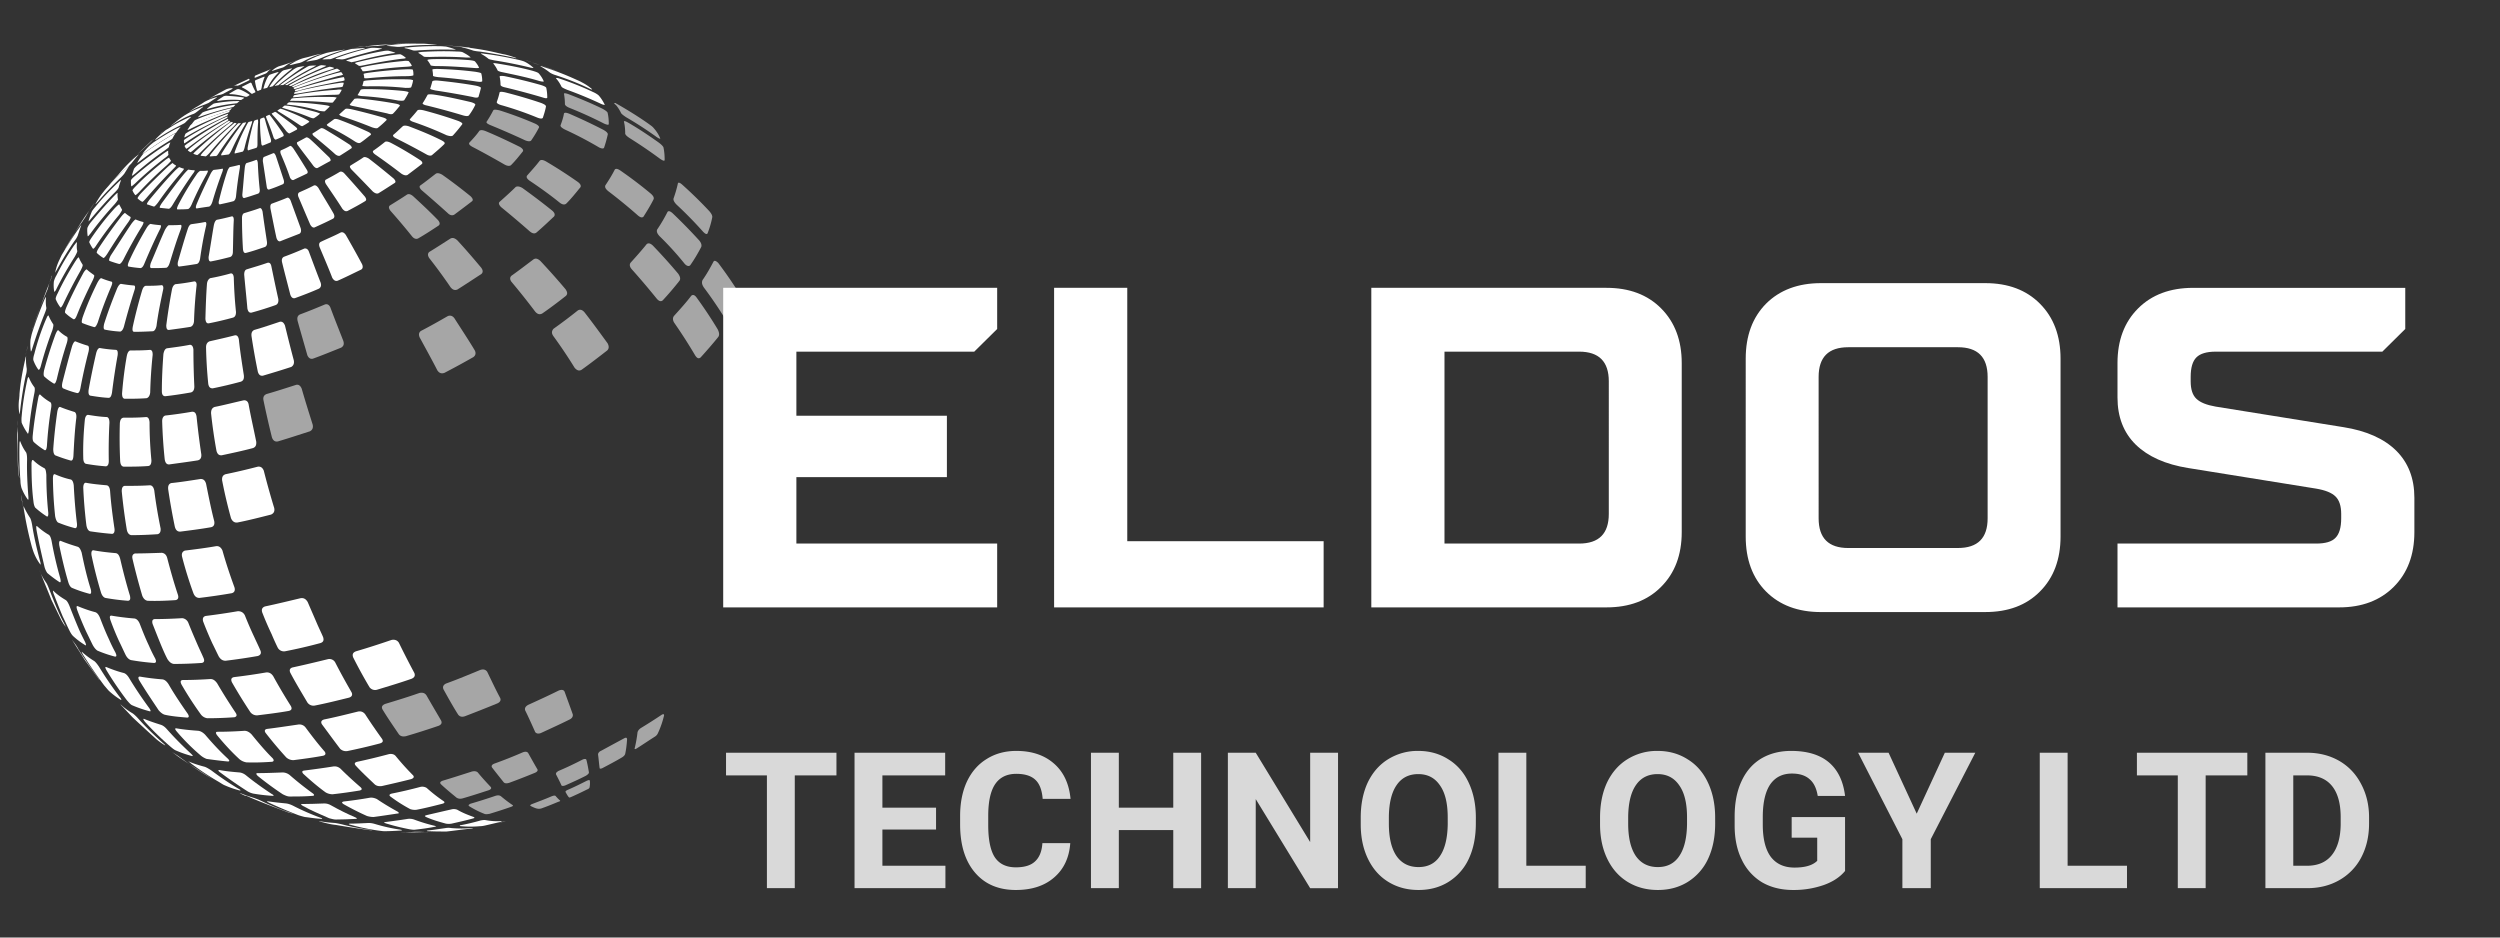 <svg xmlns="http://www.w3.org/2000/svg" width="200" viewBox="0 0 150 56.25" height="75" version="1.0"><rect x="0" y="0" width="150" height="56.25" fill="#333333" stroke="none"/><defs><clipPath id="a"><path d="M26 2.602h3V3h-3Zm0 0"/></clipPath><clipPath id="b"><path d="M27 2.602h4V4h-4Zm0 0"/></clipPath><clipPath id="c"><path d="M25 48h4v1.969h-4Zm0 0"/></clipPath><clipPath id="d"><path d="M27 49h4v.969h-4Zm0 0"/></clipPath><clipPath id="e"><path d="M29 49h2v.969h-2Zm0 0"/></clipPath><clipPath id="f"><path d="M20 47h4v2.969h-4Zm0 0"/></clipPath><clipPath id="g"><path d="M23 49h4v.969h-4Zm0 0"/></clipPath><clipPath id="h"><path d="M25 49h4v.969h-4Zm0 0"/></clipPath><clipPath id="i"><path d="M18 48h4v1.969h-4Zm0 0"/></clipPath><clipPath id="j"><path d="M20 49h5v.969h-5Zm0 0"/></clipPath><clipPath id="k"><path d="M23 49h4v.969h-4Zm0 0"/></clipPath><clipPath id="l"><path d="M16 48h4v1.969h-4Zm0 0"/></clipPath><clipPath id="m"><path d="M19 49h4v.969h-4Zm0 0"/></clipPath><clipPath id="n"><path d="M18 49h1v.969h-1Zm0 0"/></clipPath><clipPath id="o"><path d="M18 2.602h3V4h-3Zm0 0"/></clipPath><clipPath id="p"><path d="M20 2.602h3V3h-3Zm0 0"/></clipPath><clipPath id="q"><path d="M19 2.602h3V4h-3Zm0 0"/></clipPath><clipPath id="r"><path d="M21 2.602h4V3h-4Zm0 0"/></clipPath><clipPath id="s"><path d="M20 2.602h3V4h-3Zm0 0"/></clipPath><clipPath id="t"><path d="M23 2.602h4V3h-4Zm0 0"/></clipPath><clipPath id="u"><path d="M24 2.602h4V4h-4Zm0 0"/></clipPath><clipPath id="v"><path d="M42 15h2.656v5H42Zm0 0"/></clipPath></defs><path fill="#fff" d="M5.676 12.168c-.035.035-.055.074-.094.113 0 .016-.02.016-.02.035Zm0 0"/><g clip-path="url(#a)"><path fill="#fff" d="M27.531 2.793c-.133-.02-.246-.02-.379-.04l-.511-.058c.55.078 1.27.153 1.82.23a4.849 4.849 0 0 0-.93-.132Zm0 0"/></g><g clip-path="url(#b)"><path fill="#fff" d="M28.781 3.094a2.99 2.99 0 0 1-.379-.055 6.209 6.209 0 0 0-.644-.191s-.02 0-.02-.02c.04 0 .04 0 .192.02.586.058 1.172.152 1.742.285l.492.113.113.02c.246.054.473.132.684.207 0 0 .016 0 .016.02-.036 0-.055 0-.188-.04a27.528 27.528 0 0 0-2.008-.36Zm0 0"/></g><path fill="#fff" d="M32.285 3.871c-.246-.074-.32-.113-.379-.133a3.969 3.969 0 0 0-.398-.133c.625.208 1.46.493 2.066.72a19.53 19.53 0 0 0-1.289-.454Zm-2.613-.246c-.192-.04-.305-.059-.36-.094a2.657 2.657 0 0 0-.457-.304v-.02a1 1 0 0 1 .211.02c.68.078 1.364.21 2.028.359.168.039.3.078.379.113.207.098.375.23.527.36v.02c-.035 0-.094 0-.227-.036a26.445 26.445 0 0 0-2.101-.418Zm3.691.891a1.485 1.485 0 0 1-.36-.153 4.083 4.083 0 0 0-.566-.379s0-.02-.019-.02c.039 0 .055 0 .207.06.645.206 1.29.453 1.914.738.207.093.3.133.36.172a3.1 3.1 0 0 1 .624.414v.02c-.039 0-.058 0-.207-.075-.625-.305-1.27-.55-1.953-.777Zm-3.16-.172c-.191-.035-.305-.074-.344-.114a1.873 1.873 0 0 0-.261-.418v-.015c.054-.02.129 0 .246.015.718.118 1.418.247 2.12.438.188.059.302.094.36.152.133.153.227.301.301.473 0 0 0 .02-.02.02-.054 0-.113 0-.261-.04-.684-.207-1.422-.359-2.14-.511Zm3.824 1.043c-.187-.078-.304-.133-.34-.192a2.143 2.143 0 0 0-.324-.492v-.02c.059-.015.114 0 .23.04.68.226 1.344.492 1.989.797.168.074.281.152.34.207.152.171.266.359.36.55v.02a.737.737 0 0 1-.247-.078 23.828 23.828 0 0 0-2.008-.832Zm2.879.871-.039-.04V6.2c.02 0 .02-.02.113.04Zm-6.554-1.004c-.207-.04-.301-.094-.32-.152 0-.188-.02-.34-.055-.512.015-.02.035-.055.3-.02.739.153 1.457.325 2.18.532.188.058.3.113.32.171.04.188.059.38.059.586-.02.059-.117.04-.305-.02a42.421 42.421 0 0 0-2.18-.585Zm-.262 1.059c-.192-.055-.285-.114-.285-.188.074-.207.133-.398.172-.586.035-.039.128-.039.32 0a28.57 28.57 0 0 1 2.176.64c.191.079.285.133.285.212-.04.226-.113.453-.188.68-.039.058-.152.058-.343-.02a19.917 19.917 0 0 0-2.137-.739Zm-10.91 8.523c-.055-.152-.04-.266.058-.32.395-.192.813-.36 1.211-.57.113-.036.207.019.301.152.324.566.645 1.136.969 1.742.074.152.054.285-.059.34-.473.226-.926.457-1.402.664-.133.039-.227-.02-.32-.172-.247-.64-.512-1.25-.758-1.836Zm-2.254.91c-.04-.172 0-.285.113-.34.418-.152.836-.324 1.23-.496.114-.015.211.04.266.192.227.605.457 1.23.703 1.855.055.172.016.285-.097.36-.473.21-.965.398-1.438.57-.133.035-.226-.04-.285-.211-.168-.66-.34-1.305-.492-1.93Zm-2.274.738c0-.172.04-.285.153-.324.418-.129.832-.246 1.25-.394.113-.02.191.035.226.207.133.644.266 1.289.418 1.968.02.172-.02.305-.152.36a20.86 20.86 0 0 1-1.457.457c-.133.02-.207-.059-.246-.246-.059-.684-.133-1.364-.192-2.028Zm.438 3.672c-.02-.187.039-.3.168-.36.512-.148 1.023-.32 1.535-.491.133-.02.227.039.305.226.168.684.34 1.383.53 2.086.036.188-.019.32-.151.399-.57.187-1.137.359-1.707.527-.149.02-.247-.055-.301-.246a40.249 40.249 0 0 1-.38-2.14Zm-2.672-3.125c.02-.187.098-.281.191-.34a12.9 12.9 0 0 0 1.23-.285c.114-.015.173.078.188.25.02.68.059 1.364.133 2.063 0 .187-.055.304-.187.34a19.31 19.31 0 0 1-1.442.34c-.133.019-.187-.075-.207-.262.02-.703.04-1.403.094-2.106Zm-.055 3.809c0-.192.075-.305.207-.36.492-.113 1.004-.226 1.516-.359.133-.02.207.055.246.246.074.719.188 1.438.3 2.156.02.211-.034.325-.187.38-.566.152-1.117.285-1.683.398-.153 0-.23-.074-.266-.266a27.578 27.578 0 0 1-.133-2.195Zm.301 3.957c0-.207.059-.32.211-.379.566-.113 1.152-.266 1.742-.398.149-.016.266.058.301.246.133.742.305 1.48.457 2.238.016.207-.04.32-.191.379-.625.168-1.25.3-1.875.433-.172.02-.266-.074-.32-.265a30.381 30.381 0 0 1-.325-2.254Zm.664 4.035c-.02-.207.04-.324.207-.379.645-.133 1.29-.285 1.934-.453.168-.02.285.055.36.246.187.738.398 1.496.624 2.234.04.188-.02.32-.191.395-.68.172-1.344.344-2.024.477-.172.02-.304-.079-.379-.266a29.07 29.07 0 0 1-.53-2.254Zm2.406 7.914c-.058-.187 0-.3.168-.36.703-.148 1.403-.32 2.121-.491.192-.036.325.039.438.226.187.438.379.871.566 1.309.114.265.246.53.36.797.058.187.02.3-.168.359a30.01 30.01 0 0 1-2.121.492.422.422 0 0 1-.438-.226 14.31 14.31 0 0 1-.36-.797 18.911 18.911 0 0 1-.566-1.309Zm1.684 3.617c-.074-.168-.02-.281.152-.32.7-.152 1.403-.32 2.102-.492a.4.4 0 0 1 .437.187c.32.625.66 1.235.985 1.801.074.152.02.266-.153.32-.699.172-1.382.344-2.066.477a.442.442 0 0 1-.434-.191c-.32-.547-.683-1.137-1.023-1.782Zm1.895 3.09c-.075-.133-.04-.23.132-.285.664-.133 1.344-.305 2.028-.473.187-.039.32.02.433.153.34.527.684 1.02 1.024 1.496.074.129.039.207-.133.261-.645.172-1.305.325-1.95.458a.51.51 0 0 1-.437-.133c-.36-.473-.719-.965-1.098-1.477Zm2.027 2.481c-.094-.114-.059-.192.094-.227.625-.133 1.25-.285 1.894-.457.168-.035.32 0 .414.113a15.9 15.9 0 0 0 1.043 1.157c.078.093.04.171-.113.226-.586.152-1.176.285-1.762.418-.168.02-.3 0-.418-.094-.375-.36-.773-.722-1.152-1.136Zm2.082 1.856c-.094-.08-.055-.134.074-.173a26.97 26.97 0 0 0 1.707-.398.498.498 0 0 1 .399.058c.34.305.68.567 1.02.797.077.055.058.114-.075.149-.512.132-1.043.265-1.555.363a.848.848 0 0 1-.379-.04 9.023 9.023 0 0 1-1.191-.757Zm0 0"/><g clip-path="url(#c)"><path fill="#fff" d="M25.563 49.02c-.114-.06-.06-.094 0-.094 0 0 .019-.02.039-.02.492-.113.964-.226 1.476-.34a.56.56 0 0 1 .36.02c.32.187.664.32.984.434.039.02.039.02.039.058-.02.016-.04.016-.098.035-.414.114-.851.211-1.265.305a.994.994 0 0 1-.344 0c-.414-.113-.813-.227-1.192-.398Zm0 0"/></g><g clip-path="url(#d)"><path fill="#fff" d="M27.645 49.57c-.04 0-.04 0-.055-.02v-.019c.015-.02.015-.02.055-.02.398-.074.796-.171 1.195-.284.113-.02.207-.036.3-.02.305.059.626.078.93.059h.035v.02c-.015 0-.035.019-.035.019-.324.074-.644.152-.968.226-.094.02-.188.04-.301.04a6.35 6.35 0 0 1-1.156 0Zm0 0"/></g><g clip-path="url(#e)"><path fill="#fff" d="M30.352 49.266c-.168.039-.34.074-.493.113.172-.04.344-.055.493-.113Zm0 0"/></g><path fill="#fff" d="M10.316 17.375c.04-.191.114-.285.207-.324.364-.035.743-.094 1.137-.168.098 0 .152.094.133.265a26.71 26.71 0 0 0-.152 2.122c-.016.187-.094.3-.207.34-.454.074-.891.132-1.305.187-.113 0-.152-.094-.152-.281a36.21 36.21 0 0 1 .34-2.141Zm-.511 3.863c.039-.191.093-.304.21-.34.434-.058.907-.117 1.38-.21.117 0 .19.093.21.285 0 .738.02 1.476.055 2.215 0 .207-.074.324-.207.359-.531.094-1.043.172-1.535.226-.133 0-.207-.093-.207-.3 0-.739.039-1.496.094-2.235ZM9.73 25.27c0-.188.075-.32.207-.34a25.497 25.497 0 0 0 1.59-.227c.153 0 .23.074.266.285.078.758.172 1.516.285 2.27.02.21-.058.324-.207.363-.59.094-1.176.168-1.726.246-.149 0-.227-.097-.262-.305a30.8 30.8 0 0 1-.153-2.292Zm.36 4.074c-.02-.211.055-.324.187-.36.57-.058 1.157-.152 1.762-.246.172 0 .266.094.324.282.153.757.301 1.515.492 2.253.036.211-.039.325-.19.36-.645.113-1.27.191-1.856.265-.168 0-.266-.093-.32-.3a39.172 39.172 0 0 1-.4-2.254Zm.832 4.051c-.035-.188.02-.301.172-.36.605-.074 1.23-.152 1.875-.265.168-.02.3.078.379.265.207.738.453 1.477.718 2.2.059.187 0 .32-.171.359a37.79 37.79 0 0 1-1.93.281c-.172 0-.285-.094-.36-.281a23.427 23.427 0 0 1-.683-2.2Zm1.269 3.902c-.054-.188 0-.305.153-.34.625-.078 1.27-.172 1.93-.285.19 0 .324.074.417.246.172.437.36.871.567 1.309.117.261.25.527.363.793.074.171.016.285-.152.34a37.48 37.48 0 0 1-1.934.285c-.168 0-.3-.075-.414-.266-.133-.266-.246-.512-.379-.774a21.238 21.238 0 0 1-.55-1.308Zm1.723 3.637c-.074-.172-.035-.266.113-.305a38.52 38.52 0 0 0 1.934-.281c.187-.02.32.054.434.226.343.625.703 1.23 1.062 1.797.074.152.04.246-.133.285-.644.114-1.289.192-1.894.266a.49.49 0 0 1-.418-.207 32.203 32.203 0 0 1-1.098-1.781Zm2.027 3.046c-.093-.132-.058-.226.094-.246.606-.074 1.215-.168 1.856-.261a.462.462 0 0 1 .437.168c.379.511.758 1.004 1.156 1.457.075.117.055.21-.097.246-.625.117-1.211.191-1.778.265a.634.634 0 0 1-.437-.168 24.26 24.26 0 0 1-1.23-1.46Zm2.254 2.446c-.093-.114-.074-.172.055-.192.57-.074 1.137-.148 1.746-.246.168-.02.3.02.434.133.398.399.816.777 1.21 1.117.098.098.079.153-.054.192-.57.093-1.098.168-1.629.226a.829.829 0 0 1-.418-.113c-.473-.34-.91-.719-1.344-1.117Zm0 0"/><g clip-path="url(#f)"><path fill="#fff" d="M20.602 48.242c-.153-.113-.04-.133.02-.152.491-.055 1.019-.13 1.57-.227.152-.02.285.02.417.078.414.282.832.528 1.25.758.114.074.055.114.016.114h-.035c-.492.074-.969.148-1.422.207-.133 0-.266-.02-.398-.06a16.127 16.127 0 0 1-1.418-.718Zm0 0"/></g><g clip-path="url(#g)"><path fill="#fff" d="M23.137 49.398c-.075-.039-.075-.039-.094-.058.02-.016.02-.016.074-.016.438-.058.89-.117 1.348-.191a.84.84 0 0 1 .379.039 9.95 9.95 0 0 0 1.25.379.13.13 0 0 0 .074.02v.015c-.02 0-.04.02-.074.02-.399.078-.797.132-1.157.171-.113.02-.226 0-.359-.02a13.167 13.167 0 0 1-1.441-.359Zm0 0"/></g><g clip-path="url(#h)"><path fill="#fff" d="M25.715 49.871c-.078 0-.098 0-.113-.02.015 0 .035 0 .035-.019.36-.035.722-.094 1.097-.148.118-.02.23-.02.344 0a7.19 7.19 0 0 0 1.23 0h.075c-.02 0-.02.02-.035.02-.098.015-.192.034-.285.034-.38.04-.891.114-1.27.153-.36 0-.719 0-1.078-.02Zm0 0"/></g><path fill="#fff" d="M8.52 17.45c.054-.188.128-.286.226-.302.3 0 .625 0 .965-.039.074.02.113.114.074.286-.148.699-.3 1.418-.394 2.156-.04.191-.118.304-.211.324-.399.02-.778.035-1.137.035-.094-.015-.113-.113-.074-.32.152-.7.34-1.422.55-2.14Zm-.91 3.902c.038-.192.113-.305.206-.325.38 0 .778 0 1.196-.035.113.02.148.113.148.301a28.474 28.474 0 0 0-.148 2.254c-.02.191-.098.305-.211.344-.453.035-.906.035-1.324.035-.114-.02-.153-.133-.153-.32.059-.758.153-1.516.285-2.254Zm-.419 4.035c.02-.192.079-.305.211-.325.434 0 .887 0 1.364-.039.132 0 .187.114.207.305 0 .758.039 1.535.113 2.293 0 .207-.059.32-.188.34C8.387 28 7.895 28 7.418 28c-.133-.02-.188-.133-.207-.324a29.84 29.84 0 0 1-.02-2.29Zm.114 4.09c0-.211.058-.305.172-.325.492 0 .984 0 1.515-.035.133 0 .227.113.266.32.094.758.226 1.516.379 2.274.015.187-.04.3-.172.34-.55.039-1.078.058-1.59.058-.133-.02-.227-.132-.266-.324a33.664 33.664 0 0 1-.304-2.308Zm.645 4.05c-.04-.187.019-.28.152-.32.511 0 1.043-.02 1.609-.039.152.02.266.113.32.305.192.738.399 1.476.645 2.215.058.187 0 .3-.153.32-.585.039-1.132.058-1.664.039-.132-.02-.246-.113-.324-.305a39.79 39.79 0 0 1-.586-2.215Zm1.21 3.923c-.055-.192-.015-.286.113-.305.532 0 1.082-.02 1.668-.055a.45.45 0 0 1 .36.281c.172.438.36.871.55 1.309.114.265.247.53.36.797.074.168.039.28-.113.3-.586.04-1.137.059-1.668.059-.153-.02-.266-.113-.38-.285-.132-.246-.245-.512-.359-.778-.187-.453-.359-.89-.53-1.324Zm1.727 3.616c-.078-.171-.059-.246.074-.265.531 0 1.078-.02 1.668-.059.168 0 .281.098.394.246.364.625.739 1.215 1.118 1.782.097.152.058.226-.075.265-.566.04-1.097.059-1.629.059a.584.584 0 0 1-.398-.246 20.53 20.53 0 0 1-1.152-1.782Zm2.136 3.047c-.093-.133-.093-.207.04-.207.511 0 1.042-.02 1.609-.058.152 0 .285.078.418.21.418.512.832 1.005 1.27 1.438.093.113.074.191-.04.211-.53.035-1.043.055-1.535.035a.88.88 0 0 1-.414-.187c-.476-.438-.91-.91-1.348-1.442Zm2.446 2.446c-.153-.153-.078-.172 0-.172.472 0 .965-.02 1.496-.04a.7.7 0 0 1 .414.153c.457.398.91.758 1.383 1.098.152.113.058.152 0 .152-.492.04-.946.04-1.383.04-.129 0-.262-.06-.414-.134a19.53 19.53 0 0 1-1.496-1.097Zm0 0"/><g clip-path="url(#i)"><path fill="#fff" d="M18.176 48.355c-.074-.035-.074-.054-.113-.093v-.02h.058c.434 0 .871-.02 1.344-.035.133 0 .265.035.398.113.473.266.965.512 1.457.72.075.038.075.038.094.073-.02.02-.039.02-.055.02-.418.02-.836.039-1.214.039-.114 0-.247-.04-.395-.078-.512-.227-1.063-.453-1.574-.739Zm0 0"/></g><g clip-path="url(#j)"><path fill="#fff" d="M21.055 49.492c-.075-.02-.094-.02-.133-.054.02 0 .039-.02.039-.02.36 0 .758-.02 1.156-.04.113 0 .246.02.375.06a10.78 10.78 0 0 0 1.516.34c.097.019.097.019.113.038-.016 0-.035.016-.055.016-.34.02-.683.04-1.003.04-.094 0-.227-.02-.38-.04a12.743 12.743 0 0 1-1.628-.34Zm0 0"/></g><g clip-path="url(#k)"><path fill="#fff" d="M23.934 49.95h-.04.04c.304 0 .605-.02.93-.04h.359c.261.02.527.02.793 0-.625.02-1.457.04-2.082.04Zm0 0"/></g><path fill="#fff" d="M7.023 17.316c.075-.168.149-.265.227-.285.246.04.512.078.793.098.078.02.078.133.02.3a44.233 44.233 0 0 0-.626 2.16c-.054.188-.132.286-.226.306a6.787 6.787 0 0 1-.93-.118c-.074-.035-.074-.148-.035-.34.227-.718.492-1.417.777-2.12Zm-1.25 3.864c.055-.188.114-.282.207-.301.301.055.645.094.985.113.094.02.113.133.094.32a41.7 41.7 0 0 0-.34 2.254c-.04.207-.094.305-.207.305-.38-.02-.758-.078-1.102-.133-.094-.039-.113-.152-.094-.343.133-.739.286-1.477.457-2.215Zm-.683 4.015c.02-.187.094-.304.191-.304.36.058.739.117 1.133.132.098.02.152.133.152.344a32.385 32.385 0 0 0-.039 2.29c0 .19-.054.304-.168.323a11.775 11.775 0 0 1-1.21-.152c-.098-.039-.153-.152-.153-.36-.02-.757.02-1.515.094-2.273Zm-.094 4.071c0-.188.055-.301.152-.301.395.074.813.113 1.25.152.114.016.188.133.207.34.055.758.153 1.516.266 2.273.02.188-.039.301-.152.301-.453-.035-.91-.093-1.309-.152-.113-.035-.187-.149-.226-.36a28.423 28.423 0 0 1-.188-2.253Zm.492 4.034c-.02-.187.02-.284.114-.284.418.078.87.132 1.343.172.133.019.207.132.266.34.172.738.36 1.476.586 2.214.039.192.02.285-.113.305a13.37 13.37 0 0 1-1.364-.172c-.113-.035-.207-.148-.265-.34a26.386 26.386 0 0 1-.567-2.234Zm1.137 3.903c-.059-.191-.04-.266.055-.266.437.075.89.133 1.383.172.132.016.246.13.324.32.168.434.34.872.547 1.305.113.266.246.532.379.778.078.172.058.265-.075.265a14.07 14.07 0 0 1-1.383-.172c-.113-.035-.226-.128-.324-.32-.129-.265-.246-.531-.379-.797a16.085 16.085 0 0 1-.527-1.285Zm1.742 3.637c-.094-.153-.078-.246.02-.246.433.074.886.133 1.363.168.133.02.246.113.36.285.359.625.757 1.21 1.156 1.781.093.149.074.227-.04.227-.472-.04-.93-.078-1.343-.172-.113-.035-.23-.113-.363-.266-.375-.566-.774-1.152-1.153-1.777Zm2.235 3.047c-.153-.188-.079-.188-.02-.188.418.074.852.114 1.324.149.133.02.266.097.399.23.437.512.89 1.004 1.363 1.438.152.152.078.172 0 .172-.453-.04-.871-.098-1.27-.153a1.21 1.21 0 0 1-.378-.226 12.45 12.45 0 0 1-1.418-1.422Zm2.613 2.461c-.078-.055-.113-.094-.113-.133.02-.016.035-.016.054-.016.38.074.797.114 1.23.149.134.02.266.078.4.191.491.398 1.003.758 1.515 1.098.078.039.094.058.113.093v.02h-.055a10.44 10.44 0 0 1-1.156-.133 1.167 1.167 0 0 1-.398-.168 27.745 27.745 0 0 1-1.59-1.101Zm0 0"/><g clip-path="url(#l)"><path fill="#fff" d="M16.148 48.168c-.113-.059-.132-.078-.132-.094h.039c.34.055.718.094 1.117.133.113.016.246.055.398.129a14.27 14.27 0 0 0 1.649.723c.074.02.093.035.113.054l-.02.02h-.019c-.36-.02-.68-.074-1.004-.113a4.488 4.488 0 0 1-.398-.114 28.38 28.38 0 0 1-1.743-.738Zm0 0"/></g><g clip-path="url(#m)"><path fill="#fff" d="M19.313 49.324c-.133-.039-.153-.039-.172-.058h.02c.304.058.624.093.948.113.114.02.227.039.395.078a14.2 14.2 0 0 0 1.726.34c.036 0 .094.02.133.02h-.02c-.132 0-.245-.02-.378-.04-.55-.074-1.29-.191-1.84-.285-.246-.02-.527-.094-.813-.168Zm0 0"/></g><path fill="#fff" d="M5.848 16.957c.093-.172.172-.266.226-.266.192.079.399.153.625.211.059.035.04.13-.039.32-.3.7-.566 1.403-.793 2.122-.078.187-.133.285-.21.285a7.35 7.35 0 0 1-.72-.246c-.054-.04-.035-.153.02-.344.246-.7.55-1.398.89-2.082Zm-1.516 3.789c.074-.191.133-.266.191-.266.227.094.493.188.758.266.055.035.074.152.035.34a32.563 32.563 0 0 0-.492 2.215c-.039.191-.094.285-.187.285a5.31 5.31 0 0 1-.852-.285c-.078-.055-.078-.168-.039-.36.188-.738.379-1.476.586-2.195Zm-.891 3.938c.04-.188.094-.286.172-.266.266.113.567.21.871.305.075.054.114.168.094.359-.094.758-.133 1.516-.172 2.273-.015.188-.054.282-.148.282a8.978 8.978 0 0 1-.95-.32c-.074-.06-.113-.172-.113-.38a31.53 31.53 0 0 1 .246-2.253Zm-.265 4.035c0-.192.039-.285.113-.266.305.133.625.246.969.32.094.04.148.172.168.36.039.758.097 1.515.191 2.273.02.192-.02.285-.113.285a7.857 7.857 0 0 1-1.024-.34c-.074-.058-.132-.171-.171-.378a23.308 23.308 0 0 1-.133-2.254Zm.379 3.996c-.02-.192 0-.266.078-.266.32.133.66.246 1.039.36.098.039.172.171.23.359.149.738.32 1.477.547 2.195.04.192.02.285-.074.266a7.696 7.696 0 0 1-1.063-.36c-.093-.054-.167-.167-.226-.378-.207-.7-.379-1.438-.531-2.176Zm1.082 3.898c-.059-.187-.059-.261.02-.246.32.133.679.266 1.058.363.113.036.207.149.285.34.168.434.34.871.547 1.305.113.266.246.531.379.777.078.172.078.246-.02.246a7.467 7.467 0 0 1-1.058-.359c-.094-.059-.192-.172-.285-.34-.133-.265-.247-.511-.38-.777a18.609 18.609 0 0 1-.546-1.309Zm1.761 3.617c-.117-.207-.078-.226-.02-.207.321.133.68.266 1.06.36.113.039.226.152.324.324a23.39 23.39 0 0 0 1.191 1.777c.133.192.074.211.02.192a7.414 7.414 0 0 1-1.043-.36c-.094-.039-.188-.152-.32-.304a20.297 20.297 0 0 1-1.212-1.782Zm2.309 3.09a.968.968 0 0 1-.113-.172s.02 0 .02-.02h.019c.32.134.66.247 1.02.36.117.04.23.114.363.266.453.512.945 1.004 1.437 1.46.074.075.113.114.113.13-.02.02-.039.02-.039.02a6.605 6.605 0 0 1-.984-.34c-.094-.04-.207-.133-.34-.247a17.56 17.56 0 0 1-1.496-1.457Zm2.746 2.48a.757.757 0 0 0-.152-.112h.02c.304.132.605.226.964.32.113.039.23.113.38.207.53.398 1.081.777 1.628 1.101.133.075.133.075.133.114h-.04a5.607 5.607 0 0 1-.886-.305c-.098-.035-.21-.113-.363-.207a16.31 16.31 0 0 1-1.684-1.117Zm3.106 1.876c-.055-.02-.114-.059-.172-.094h.02c.265.113.55.207.85.3.098.04.231.079.38.153.59.285 1.175.531 1.8.738.133.04.153.059.172.059h-.02c-.112-.039-.226-.059-.323-.098-.758-.28-1.758-.66-2.48-.984-.095 0-.153-.04-.227-.074Zm0 0"/><g clip-path="url(#n)"><path fill="#fff" d="M18.555 49.152c.093.02.207.055.304.075l-.304-.075c-.02 0-.02 0 0 0Zm0 0"/></g><path fill="#fff" d="M4.996 16.39c.055-.097.133-.21.207-.23.133.133.285.23.438.344.035.035 0 .152-.079.32-.34.684-.66 1.363-.945 2.082-.078.192-.133.266-.21.246a2.804 2.804 0 0 1-.493-.375c-.035-.058 0-.172.078-.363.301-.68.645-1.363 1.004-2.023Zm-1.668 3.673c.078-.188.133-.266.172-.247.152.153.32.286.531.399.035.058.035.172-.02.36a27.667 27.667 0 0 0-.605 2.179c-.058.187-.097.281-.172.262a3.305 3.305 0 0 1-.586-.434c-.039-.059-.039-.187 0-.379a25.16 25.16 0 0 1 .68-2.14ZM2.29 23.906c.034-.187.073-.265.128-.226.172.172.379.324.61.457.054.054.074.168.034.379a22.845 22.845 0 0 0-.246 2.234c-.02.188-.054.281-.132.262a4.206 4.206 0 0 1-.66-.492c-.06-.075-.079-.188-.06-.395.075-.758.192-1.496.325-2.219Zm-.4 3.942c0-.133.02-.211.055-.246h.04c.187.187.417.359.68.492.077.054.097.187.116.398 0 .738.035 1.496.114 2.254.015.188-.02.262-.079.246a5.371 5.371 0 0 1-.699-.531c-.058-.078-.094-.211-.113-.398-.094-.739-.113-1.477-.113-2.215Zm.301 3.957c-.02-.153-.02-.207 0-.246h.02c.207.187.453.378.719.53.078.056.132.188.172.4.132.738.304 1.476.511 2.195.055.246.02.265-.039.246a7.255 7.255 0 0 1-.738-.551 1.2 1.2 0 0 1-.172-.395c-.168-.722-.34-1.46-.473-2.18Zm1.043 3.863a.865.865 0 0 1-.058-.207s.02 0 .02-.02c0 0 .019 0 .019.02.207.207.453.379.738.547.078.058.152.191.227.379.172.437.343.87.53 1.308.114.266.247.532.38.793.058.117.058.153.074.211l-.016.02h-.02a4.538 4.538 0 0 1-.737-.551c-.079-.074-.153-.188-.246-.379-.133-.266-.247-.531-.38-.797-.19-.453-.359-.887-.53-1.324Zm1.762 3.637c-.059-.094-.078-.153-.094-.192h.016c.21.192.457.38.738.551.078.059.172.172.285.34.38.625.797 1.23 1.23 1.8a.59.59 0 0 1 .114.173l-.015.015h-.02a4.278 4.278 0 0 1-.723-.547c-.074-.078-.148-.172-.28-.324a29.842 29.842 0 0 1-1.25-1.816Zm2.367 3.105a.613.613 0 0 1-.133-.152s.02 0 .02.02c.207.19.453.378.719.53.074.055.187.153.32.301.477.532.984 1.024 1.496 1.48.098.075.113.114.133.13h-.02a3.95 3.95 0 0 1-.527-.375c-.437-.399-1.023-.93-1.441-1.328-.207-.227-.399-.418-.567-.606Zm3.332 2.953c.059.04.133.098.34.246.55.418 1.137.797 1.727 1.137.035.02.054.04.093.059-.664-.418-1.535-.965-2.18-1.422l-.378-.285c.133.097.265.172.398.265ZM4.54 15.652c.077-.117.116-.172.17-.21h.02c.055.152.133.285.227.437.02.055-.02.152-.113.34A29.67 29.67 0 0 0 3.8 18.227c-.074.152-.133.226-.168.226a2.134 2.134 0 0 1-.285-.492c-.02-.059.02-.188.113-.36.324-.683.684-1.324 1.078-1.949Zm-1.778 3.5c.054-.113.074-.187.133-.226h.015c.078.191.172.36.285.531.02.059 0 .172-.054.36a21.96 21.96 0 0 0-.684 2.12c-.039.153-.074.208-.113.247h-.04a2.262 2.262 0 0 1-.3-.567c-.02-.078 0-.21.055-.379a14.37 14.37 0 0 1 .703-2.086Zm-1.137 3.696c.04-.192.055-.207.094-.227.093.227.191.414.34.606.039.054.039.187 0 .378a21.97 21.97 0 0 0-.32 2.176c-.02.153-.04.211-.06.246 0 0-.015 0-.015-.015a3.309 3.309 0 0 1-.363-.645 1.628 1.628 0 0 1 0-.398c.058-.703.172-1.403.324-2.121Zm-.457 3.843c0-.207.02-.207.039-.226.094.246.207.473.36.68.038.078.058.21.058.418-.02.738.02 1.476.074 2.195.02.21 0 .23-.02.23 0 0 0-.02-.015-.02a3.128 3.128 0 0 1-.379-.702c-.02-.094-.058-.227-.058-.414-.059-.723-.075-1.442-.059-2.16Zm.266 3.883c-.02-.113-.02-.172-.02-.207.117.262.25.492.399.719.039.074.078.207.113.398.113.739.285 1.457.476 2.176a.626.626 0 0 1 .035.207h-.019a3.023 3.023 0 0 1-.395-.719 4.464 4.464 0 0 1-.132-.414 21.502 21.502 0 0 1-.457-2.16Zm.929 3.617s.02.02 0 0c.094.286.227.512.399.758.054.074.113.207.187.399.172.433.34.87.531 1.304.114.266.247.532.38.778a3.8 3.8 0 0 0 .093.187c-.113-.133-.187-.262-.265-.394l-.606-1.235c-.207-.527-.512-1.246-.719-1.797Zm2.121 4.414c.075.094.172.247.227.36.398.625.816 1.23 1.25 1.816v.02l-.871-1.196-.777-1.23.171.23Zm-.039-23.882c.078-.094.114-.153.153-.188l.02.016c-.02.191-.02.36.019.511 0 .06-.059.172-.153.344-.398.625-.757 1.25-1.078 1.89-.058.134-.097.173-.133.212 0 0-.02 0-.02-.02a2.081 2.081 0 0 1-.019-.605 1.32 1.32 0 0 1 .153-.36c.3-.609.66-1.214 1.058-1.8ZM2.648 18.02c.075-.172.094-.192.114-.192-.02.227-.02.453.02.645 0 .074-.04.187-.118.379a28.367 28.367 0 0 0-.719 2.027c-.054.187-.074.207-.093.207a2.953 2.953 0 0 1-.02-.719c.02-.078.04-.21.094-.398.21-.664.457-1.309.722-1.95Zm-1.136 3.539a.538.538 0 0 1 .054-.188c-.02.266 0 .512.04.758 0 .074 0 .207-.06.394a21.407 21.407 0 0 0-.339 2.122c-.02.117-.02.152-.039.21a2.874 2.874 0 0 1-.035-.796c0-.055.02-.114.02-.168l.015-.172v-.059c.059-.738.191-1.418.344-2.101Zm-.457 4.336c.02.097.02.21.02.418-.02.718 0 1.44.058 2.16.02.113.02.152.02.207-.02-.075-.02-.153-.04-.207l-.039-.512c-.02-.816-.054-1.914-.035-2.746-.02.246 0 .473.016.68ZM13.668 6.543c.059-.02.191-.04.246-.059-.035.04-.055.075-.094.114-.02.02-.058.02-.074.039-.797.246-1.535.531-2.254.87 0 0-.02 0-.039.02.059-.097.133-.191.207-.285.04-.039.133-.074.266-.133a13.15 13.15 0 0 1 1.742-.566Zm-2.992 1.133c.094-.035.133-.055.172-.074-.094.113-.192.226-.266.34-.02.019-.02.019-.094.058-.683.379-1.308.797-1.914 1.23 0 0-.02 0-.02.02v-.02c.114-.171.247-.32.4-.472.058-.059.132-.113.245-.207.492-.324.965-.625 1.477-.875ZM8.195 9.363c.078-.058.094-.074.114-.093v.02c-.153.167-.301.358-.434.526l-.098.098c-.547.492-1.078 1.004-1.53 1.57v.02s0-.02.019-.02c.132-.171.261-.34.414-.53l.457-.513a8.13 8.13 0 0 1 1.058-1.078Zm5.719-3.05c.172-.036.211-.016.211-.016a1.55 1.55 0 0 0-.113.113c-.04.02-.059.02-.266.074-.59.133-1.137.305-1.687.493-.114.039-.153.058-.188.058.094-.098.188-.191.281-.285.04-.02.133-.059.246-.094.493-.152.989-.265 1.516-.343Zm-2.594.737c.133-.054.133-.034.153-.034a6.077 6.077 0 0 0-.36.34c-.039.039-.113.074-.265.152-.493.246-.965.512-1.403.812-.074.059-.093.059-.133.078v-.02c.153-.171.325-.323.512-.472a.953.953 0 0 1 .246-.172 8.268 8.268 0 0 1 1.25-.683ZM9.2 8.379c.019-.02.058-.04.073-.078 0 0 0 .02-.015.02-.192.171-.38.359-.57.53a4.29 4.29 0 0 1-.247.227 12.92 12.92 0 0 0-.718.684c.398-.399.945-.91 1.363-1.309.039-.02.074-.055.113-.074Zm5-2.313h.171c-.039.04-.098.079-.133.114-.02.02-.058.02-.226.039a8.56 8.56 0 0 0-1.442.285c-.133.039-.133.039-.152.02.113-.094.227-.192.344-.266.035-.04.113-.059.226-.078.38-.055.774-.114 1.211-.114Zm-2.102.364c.074-.04.093-.04.093-.02l-.02.02c-.151.113-.28.226-.413.32a.653.653 0 0 1-.23.113 6.462 6.462 0 0 0-1.173.625c-.02.02-.058.04-.093.059l.015-.02c.192-.152.399-.324.61-.476.113-.074.187-.13.226-.149.301-.191.625-.343.985-.472ZM9.75 7.906c-.059.035-.113.094-.152.133l.265-.23c-.039.039-.078.058-.113.097Zm4.79-2.066c.058 0 .093.02.112.039-.054.039-.113.074-.168.113-.02 0-.039.02-.21 0-.395-.02-.794 0-1.153.059h-.113c.129-.098.262-.172.394-.266a.413.413 0 0 1 .192-.039c.3.02.625.04.945.094Zm-1.571 0h.054l-.015.02c-.172.093-.324.206-.477.304-.015.016-.074.035-.207.094-.32.113-.625.246-.91.418-.02.015-.035.015-.055.035l.02-.02c.148-.113.32-.226.492-.32l.149-.094.152-.097c.02-.016.058-.035.078-.055a2.9 2.9 0 0 1 .719-.285Zm1.929-.207c.079.054.079.054.079.074-.059.04-.114.078-.172.098-.02 0-.04.015-.153-.02-.3-.078-.566-.133-.832-.133-.02 0-.074 0-.058-.039.133-.074.285-.172.437-.246.04-.02.094-.02.133-.02.172.06.36.153.566.286Zm-.964-.34h.02v.016c0 .02-.02.02-.04.039-.168.093-.36.191-.527.285-.059.02-.098.039-.172.054-.227.04-.438.118-.625.231h-.02c.192-.113.453-.266.664-.379l.32-.172a.875.875 0 0 1 .38-.074Zm1.363.148c.02.04.039.079.02.098-.06.035-.133.055-.188.094-.02 0-.059-.02-.098-.059a2.141 2.141 0 0 0-.492-.32c-.035-.02-.035-.04 0-.059.152-.074.305-.148.457-.226.035-.02.074 0 .094.02a4.3 4.3 0 0 0 .207.452Zm-.32-.66c0 .02-.02.035-.059.055-.188.098-.36.172-.547.266-.059.02-.098.039-.133.039a.402.402 0 0 0-.265.039l.511-.246.454-.211c-.02-.02 0 0 .039.058Zm.718.492c-.02.055-.02.114-.039.114-.074.02-.133.054-.187.074-.02 0-.04-.035-.059-.074a4.946 4.946 0 0 1-.113-.512c0-.04.02-.059.058-.074.153-.059.32-.133.473-.192.04-.02.055 0 .04.04a2.635 2.635 0 0 0-.173.624Zm.34-.929a.348.348 0 0 1-.113.078c-.188.074-.379.148-.567.226-.058.02-.078.02-.078 0 0-.058.02-.093.04-.113l.359-.152c.191-.074.437-.172.644-.266a.696.696 0 0 0-.285.227Zm.078.796c-.058.094-.078.133-.097.133-.055.02-.133.036-.207.055 0-.02 0-.055.02-.094a2.62 2.62 0 0 1 .265-.664c.039-.035.054-.074.113-.093a5.53 5.53 0 0 1 .473-.153c.02 0 .039 0 .02.04l-.04.038a3.023 3.023 0 0 0-.547.739Zm1.004-1.175c-.058.039-.113.078-.172.094-.191.058-.379.117-.586.191-.039.02-.039.02-.039 0s.02-.02.02-.02c.113-.113.246-.187.379-.246l.246-.074c.265-.078.605-.21.851-.285 0 0-.02 0-.039.02a1.879 1.879 0 0 0-.66.32Zm-.609 1.062c-.113.133-.149.133-.149.153-.078.015-.132.035-.191.054 0-.02 0-.02.059-.132a5.46 5.46 0 0 1 .644-.778.397.397 0 0 1 .168-.113c.152-.035.305-.074.473-.113h.02c-.02.02-.036.039-.075.078-.34.261-.645.527-.95.851Zm1.687-1.343c-.093.054-.172.074-.226.093-.192.035-.38.094-.57.133h-.02c0-.02 0-.02.058-.058.247-.153.493-.286.758-.36.075-.02.153-.039.227-.054.285-.079.55-.153.832-.211h.039c-.02 0-.02 0-.074.02-.36.112-.703.265-1.024.437Zm-1.308 1.285c-.149.113-.188.152-.207.152-.055 0-.114.02-.188.04 0-.02 0-.02.113-.134.34-.324.66-.605 1.024-.87.094-.06.168-.098.207-.114.152-.04.3-.059.434-.078-.02.02-.055.039-.133.094-.395.265-.813.57-1.25.91Zm0 0"/><g clip-path="url(#o)"><path fill="#fff" d="M19.2 3.512c-.173.074-.227.093-.266.093-.153.02-.34.06-.532.094h-.02c0-.015 0-.015.098-.074.36-.188.739-.34 1.118-.453.035 0 .152-.04.28-.059.267-.054.532-.093.778-.133h.02c-.02.02-.02.02-.113.04-.454.132-.91.285-1.364.492Zm0 0"/></g><g clip-path="url(#p)"><path fill="#fff" d="M21.64 2.793c-.093.02-.206.035-.32.055-.246.039-.492.078-.738.113.434-.074 1.004-.148 1.438-.207-.114.02-.247.02-.38.039Zm0 0"/></g><path fill="#fff" d="M17.23 4.95c-.171.112-.21.132-.246.152-.058 0-.113 0-.172.02 0-.02.02-.04.172-.153.453-.34.907-.645 1.364-.91.113-.075.207-.114.265-.114.133-.015.246-.015.38-.015 0 0-.02 0-.173.093a13.88 13.88 0 0 0-1.59.926Zm0 0"/><g clip-path="url(#q)"><path fill="#fff" d="M20.09 3.453c-.152.059-.246.098-.285.098-.153 0-.305.015-.453.015v-.015c.035-.02.054-.04.132-.078a8.116 8.116 0 0 1 1.438-.493c.133-.039.226-.054.305-.054.226-.02.453-.04.66-.04h.02c-.02.02-.02.02-.153.055a13.19 13.19 0 0 0-1.664.512Zm0 0"/></g><g clip-path="url(#r)"><path fill="#fff" d="M23.023 2.715c-.207.02-.28.02-.34.039-.226 0-.472.02-.738.039h-.02c.02-.02.02-.02.114-.02.246-.039.473-.058.719-.078a37.16 37.16 0 0 1 1.972-.074h-.058a9.841 9.841 0 0 0-1.649.094Zm0 0"/></g><path fill="#fff" d="M17.512 4.95c-.207.112-.246.132-.262.152h-.133c0-.02.016-.04.207-.153.551-.34 1.098-.66 1.668-.926.149-.078.246-.113.281-.113.114 0 .211.02.305.035-.02.02-.039.04-.226.114-.606.25-1.23.55-1.84.89Zm0 0"/><g clip-path="url(#s)"><path fill="#fff" d="M20.828 3.492a1.075 1.075 0 0 1-.324.074c-.113-.015-.246-.015-.379-.035.02-.02.02-.039.191-.094.567-.21 1.137-.378 1.704-.511.152-.04.265-.059.343-.059.188 0 .38.02.547.04v.019c-.039.015-.094.015-.187.054-.645.153-1.27.325-1.895.512Zm0 0"/></g><g clip-path="url(#t)"><path fill="#fff" d="M24.2 2.793c-.173.02-.286.02-.36.02a40.38 40.38 0 0 0-.625-.06h-.02c.02-.019.04-.019.172-.038a10.592 10.592 0 0 1 1.723-.094h.36c.265.02.53.04.777.074h.015-.187c-.606 0-1.23.02-1.856.098Zm0 0"/></g><path fill="#fff" d="M17.742 5.027c-.23.114-.265.133-.305.133-.039 0-.074-.02-.113-.02.02-.019.04-.038.246-.152a15.95 15.95 0 0 1 1.914-.89c.075-.02.207-.075.301-.094.113.02.192.039.266.074-.02.02-.02.04-.266.113-.68.211-1.363.493-2.043.836Zm3.672-1.363c-.207.055-.285.055-.32.074-.114-.039-.211-.074-.324-.093.02-.02.039-.04.226-.094.645-.211 1.29-.364 1.953-.477.168-.035.285-.035.34-.035.152.035.305.074.438.133-.02 0-.02.015-.23.035-.7.113-1.38.266-2.083.457Zm0 0"/><g clip-path="url(#u)"><path fill="#fff" d="M25.125 3.02c-.188.02-.3.02-.36 0a2.982 2.982 0 0 0-.492-.133v-.02c.04-.02.094-.02.192-.02a16.775 16.775 0 0 1 1.93-.074c.171 0 .285.02.359.02.226.055.418.113.605.187h-.187c-.684-.02-1.363 0-2.047.04Zm0 0"/></g><path fill="#fff" d="M17.89 5.121c-.245.094-.28.113-.3.113-.04-.02-.059-.039-.078-.039a2.75 2.75 0 0 1 .285-.148c.703-.324 1.402-.59 2.101-.836.114-.035.247-.074.325-.094.074.04.132.074.187.113-.02.02-.039.04-.3.114a25 25 0 0 0-2.22.777Zm3.962-1.211c-.172.035-.266.055-.325.035-.074-.054-.152-.093-.226-.148 0-.02.02-.04.265-.098.7-.168 1.422-.32 2.122-.414.187-.02.3-.039.359-.02.113.055.226.133.305.208-.02.02-.02.039-.286.058-.738.094-1.476.227-2.214.38Zm3.938-.492c-.188 0-.306 0-.36-.02a2.23 2.23 0 0 0-.34-.226c.02-.02.035-.04.246-.059.7-.039 1.398-.054 2.102-.02.187 0 .3.02.359.06.172.093.305.167.433.284v.016h-.246a21.667 21.667 0 0 0-2.195-.035Zm0 0"/><path fill="#fff" d="M17.988 5.254c-.246.074-.304.094-.324.094a.304.304 0 0 1-.055-.075c.02-.02.055-.039.301-.132a23 23 0 0 1 2.235-.739c.078-.02.246-.058.324-.078.054.059.074.098.113.153-.02.02-.059.039-.324.093-.738.211-1.512.418-2.27.684Zm4.11-1.004c-.172.02-.285.04-.344.02a.601.601 0 0 0-.133-.192c.02-.02.04-.035.305-.094a22.35 22.35 0 0 1 2.254-.32.991.991 0 0 1 .34 0c.078.094.152.188.19.281-.019.02-.038.04-.304.059-.777.039-1.55.133-2.308.246Zm4.09-.285c-.172 0-.266-.02-.34-.035a1.716 1.716 0 0 0-.211-.325c.02-.02.039-.039.285-.054.738-.02 1.476 0 2.215.054.191.02.304.04.36.079.097.113.19.246.245.375-.015.02-.035.039-.3.02-.739-.056-1.497-.114-2.255-.114Zm-8.165 1.441c-.265.074-.3.074-.32.074 0-.02 0-.054-.02-.074.02-.02.075-.039.32-.113a24.854 24.854 0 0 1 2.313-.61c.075-.015.247-.054.32-.054.02.055.04.133.04.187-.04.02-.055.04-.34.079-.777.152-1.555.3-2.313.511Zm4.149-.722c-.172.02-.285.02-.32 0 0-.094-.02-.168-.04-.247.02-.015.055-.035.32-.074a23.633 23.633 0 0 1 2.313-.207c.114 0 .266 0 .32.02.04.113.04.226.04.34-.04.02-.059.039-.34.054-.738 0-1.516.04-2.293.114Zm4.128-.055c-.171-.02-.265-.04-.32-.074 0-.153-.02-.266-.039-.38.02-.019.055-.038.32-.038.759.02 1.516.074 2.274.172.192.035.305.054.34.093.04.153.059.301.059.473-.02.02-.059.059-.325.02a30.7 30.7 0 0 0-2.308-.266Zm-8.331.965c-.246.039-.285.039-.324.039 0-.04.02-.059.02-.094.019 0 .077-.02.323-.098.774-.187 1.532-.34 2.309-.453.133-.02.265-.039.324-.02 0 .079-.039.153-.058.227-.04.02-.075.04-.34.059a48.48 48.48 0 0 0-2.254.34Zm4.071-.414c-.173 0-.267-.02-.302-.02.035-.113.055-.191.075-.285.039-.02.074-.04.34-.059a24.201 24.201 0 0 1 2.312-.054c.133 0 .265.02.32.054a1.92 1.92 0 0 1-.113.418c-.04.04-.152.04-.34.04a17.863 17.863 0 0 0-2.293-.094Zm4.07.246c-.169-.04-.262-.059-.301-.098.054-.168.093-.3.132-.453.04-.02.075-.059.34-.04.778.08 1.535.173 2.274.306.187.039.3.093.3.132-.035.168-.093.36-.148.547-.039.04-.152.059-.344 0a45.937 45.937 0 0 0-2.254-.394Zm-8.255.394c-.226.02-.265.02-.285.02.02-.035.04-.074.059-.113.016-.02.074-.02.32-.075a21.51 21.51 0 0 1 2.254-.265.763.763 0 0 1 .3 0c-.034.093-.093.168-.148.265-.039.02-.078.035-.343.035-.719.02-1.438.06-2.157.133Zm3.883-.054a.97.97 0 0 1-.285-.059c.074-.113.133-.227.188-.32.039-.02.078-.04.343-.04.758 0 1.512.04 2.254.114.114.02.246.039.282.078-.075.168-.168.32-.266.473-.055.039-.149.039-.36.02a16.926 16.926 0 0 0-2.156-.266Zm3.879.566c-.187-.035-.262-.094-.262-.133.114-.168.207-.34.301-.511.04-.036.172-.036.36-.016.757.113 1.496.281 2.234.453.191.055.285.113.266.172a3.708 3.708 0 0 1-.38.625c-.054.055-.167.055-.359 0a43.183 43.183 0 0 0-2.16-.59Zm-7.953-.282c-.227 0-.246 0-.266-.019a.608.608 0 0 0 .098-.113c.035-.02.074-.02.32-.04.7-.058 1.403-.073 2.122-.058.113 0 .226.02.265.04-.078.093-.152.19-.226.285-.04.02-.133.02-.325 0a23.228 23.228 0 0 0-1.988-.094Zm3.563.321c-.23-.039-.23-.074-.247-.094.094-.113.188-.226.282-.343.039-.016.152-.036.343-.016a26.76 26.76 0 0 1 2.137.3c.192.04.266.079.246.134-.129.152-.261.324-.414.472-.058.04-.172.04-.34-.02-.683-.148-1.347-.3-2.007-.433Zm3.578.945c-.172-.054-.246-.132-.207-.168.168-.191.32-.359.453-.53.058-.04.172-.04.36 0a25.96 25.96 0 0 1 2.1.644c.173.074.247.133.227.187-.168.227-.36.457-.566.684-.074.055-.192.039-.379-.02a20.097 20.097 0 0 0-1.988-.797Zm-7.387-1.019c-.207-.02-.227-.04-.227-.04.04-.038.094-.077.133-.112.02 0 .074-.02.285 0 .641.02 1.266.074 1.93.168.113.019.211.039.246.078-.094.093-.187.187-.3.285-.04.015-.133 0-.305-.02a8.508 8.508 0 0 0-1.762-.36Zm3.145.699a.48.48 0 0 1-.208-.113v-.02c.133-.113.247-.226.36-.32.055-.04.152-.02.32 0 .645.148 1.309.32 1.953.508.168.058.227.097.207.152-.172.172-.34.324-.53.473-.056.039-.173.02-.34-.035a27.902 27.902 0 0 0-1.762-.645ZM23.762 8.3c-.149-.073-.207-.148-.168-.206.207-.168.394-.36.586-.531.074-.036.187-.036.36.019.644.246 1.308.512 1.948.836.172.094.23.148.172.227-.226.226-.473.433-.738.66-.074.058-.207.039-.36-.055a44.418 44.418 0 0 0-1.8-.95Zm-6.645-1.777c-.172-.058-.172-.058-.191-.078.058-.035.094-.074.152-.113.02 0 .055 0 .246.02.551.093 1.117.226 1.668.378.094.04.188.06.207.094a2.191 2.191 0 0 1-.36.266c-.038.02-.132 0-.265-.055a16.29 16.29 0 0 0-1.457-.512Zm2.649 1.098c-.133-.074-.168-.113-.149-.152.149-.114.281-.207.434-.32.058-.02.152-.02.304.035.567.21 1.153.457 1.723.722.152.074.207.133.168.188-.207.152-.394.324-.625.472-.074.04-.168.02-.32-.074a14.447 14.447 0 0 0-1.535-.87Zm2.746 1.649c-.133-.098-.168-.172-.114-.227.247-.172.473-.344.704-.531.074-.04.187-.02.34.054.585.305 1.156.645 1.742 1.024.152.094.187.191.132.246-.285.226-.57.437-.87.664-.094.04-.208.02-.36-.078a38.919 38.919 0 0 0-1.574-1.152Zm-5.739-2.54c-.132-.074-.132-.093-.132-.093.058-.04.113-.078.172-.114.019 0 .058 0 .207.055.457.172.91.36 1.382.606.114.058.172.117.153.132-.133.098-.266.172-.399.247-.054.019-.113-.016-.226-.094a27.982 27.982 0 0 0-1.157-.739Zm2.087 1.458c-.098-.075-.133-.149-.098-.188.172-.094.324-.207.492-.305.058-.02.133 0 .266.078.476.282.968.586 1.46.907.114.097.149.172.114.21-.227.153-.457.301-.703.454-.075.02-.168 0-.282-.094-.418-.379-.836-.719-1.25-1.063Zm2.234 1.988c-.098-.114-.133-.188-.059-.246.266-.168.531-.32.777-.492.075-.036.188 0 .32.078.493.379.985.777 1.481 1.191.114.113.149.211.075.266-.325.207-.645.418-.985.625-.094.039-.21 0-.34-.114a98.803 98.803 0 0 0-1.27-1.308Zm-4.699-3.238a.44.44 0 0 1-.094-.133c.078-.035.133-.055.191-.094.035 0 .113.039.168.094.344.246.703.511 1.063.797.093.074.132.132.093.171A9.005 9.005 0 0 1 17.38 8c-.035.02-.094-.02-.188-.113-.265-.34-.53-.664-.796-.95Zm1.495 1.8c-.074-.093-.093-.172-.054-.207.187-.097.36-.191.531-.285.055-.02.133.02.227.094.379.34.758.719 1.156 1.098.094.113.113.19.055.23-.246.129-.512.281-.758.414-.074.02-.152-.02-.246-.133-.301-.414-.625-.812-.91-1.21Zm1.669 2.309c-.075-.129-.075-.207-.02-.262.285-.152.57-.305.852-.476.078-.036.191 0 .285.113.398.437.797.89 1.21 1.367.098.129.114.227.02.281-.34.211-.699.399-1.058.59-.114.035-.192 0-.305-.133-.32-.511-.664-1.004-.984-1.48ZM16 7.129c-.02-.059-.04-.113-.04-.152.056-.04.134-.055.188-.094.02 0 .04.02.114.113.23.305.457.625.703.984.055.094.074.153.039.192a5.898 5.898 0 0 1-.457.207c-.04 0-.094-.04-.133-.133A13.507 13.507 0 0 0 16 7.13Zm.852 2.121c-.04-.113-.04-.191 0-.227.187-.078.378-.171.546-.265.059-.02.114.039.192.133.265.398.531.832.812 1.285.078.117.078.21 0 .246-.265.133-.527.246-.793.379-.078.02-.152-.035-.21-.149-.169-.511-.36-.968-.547-1.402Zm1.058 2.574c-.055-.133-.035-.226.04-.281.3-.133.605-.266.89-.418.094-.02.168.02.265.152.282.493.606 1.004.907 1.532.078.152.058.246-.016.304-.363.188-.742.36-1.121.532-.094.035-.188-.04-.262-.172-.246-.567-.476-1.118-.703-1.649ZM15.602 7.3c0-.058 0-.132.02-.171a.896.896 0 0 1 .206-.078c.02 0 .04.02.074.133.098.363.211.742.344 1.156.035.113.016.172-.02.21-.152.055-.304.13-.472.188-.04 0-.078-.058-.078-.172a10.468 10.468 0 0 1-.074-1.265Zm.168 2.368c0-.133.02-.211.058-.246.188-.078.379-.152.567-.23.058-.02.097.038.152.152.152.453.305.93.473 1.441.039.133.02.227-.036.262-.265.117-.55.23-.836.324-.074.02-.132-.039-.148-.191-.078-.512-.152-1.02-.23-1.512Zm.457 2.84c-.02-.153 0-.246.074-.285.304-.114.625-.227.93-.36.074-.02.148.04.206.172l.606 1.664c.039.153.02.266-.074.324-.38.149-.778.301-1.157.454-.093.02-.171-.04-.226-.207-.133-.606-.246-1.196-.36-1.762ZM15.184 7.43c.02-.035.039-.13.074-.188a.758.758 0 0 1 .21-.074c0 .016.02.016.02.168-.039.418-.039.851-.039 1.309 0 .132-.02.207-.074.226-.152.055-.324.094-.477.152-.035 0-.054-.058-.035-.191a22.4 22.4 0 0 1 .32-1.402Zm-.493 2.597c.02-.132.059-.23.114-.246.191-.058.379-.113.57-.191.055 0 .074.058.094.191.02.492.054 1.02.113 1.57.02.153-.02.227-.094.266-.285.094-.55.188-.836.266-.074 0-.113-.059-.113-.211.059-.567.094-1.117.152-1.645Zm-.171 3.047c0-.152.058-.265.132-.285.305-.094.625-.187.93-.3.074-.02.133.054.172.206.074.57.168 1.176.262 1.801.02.168-.016.266-.114.32-.394.133-.773.266-1.152.36-.098.02-.152-.055-.172-.227a31.05 31.05 0 0 1-.058-1.875Zm.265-5.547c.02-.039.078-.152.133-.21.078-.016.133-.036.21-.055 0 .02.017.02-.038.187-.152.457-.305.93-.418 1.422-.035.133-.074.207-.113.227-.153.039-.32.074-.473.113-.02-.04 0-.113.039-.207a12.68 12.68 0 0 1 .66-1.477Zm-1.152 2.766a.72.72 0 0 1 .148-.266c.192-.039.38-.078.57-.132.055 0 .055.074.036.207-.094.55-.168 1.097-.227 1.687-.02.149-.074.246-.148.281-.285.078-.551.133-.817.192-.074 0-.093-.078-.058-.227.152-.61.304-1.176.496-1.742Zm-.797 3.199c.039-.172.094-.265.172-.305.3-.054.605-.132.906-.207.078 0 .113.075.113.227-.035.605-.035 1.25-.054 1.895 0 .171-.059.285-.172.32-.38.098-.758.191-1.156.265-.094 0-.13-.074-.13-.265.114-.64.208-1.305.32-1.93Zm1.57-5.91c.04-.035.114-.152.172-.207.074-.02.133-.02.188-.04 0 .02 0 .04-.094.192-.285.473-.547.985-.793 1.516-.078.148-.117.207-.172.227-.152.02-.285.035-.418.054l-.02-.02c0-.054.04-.113.098-.206.32-.512.68-1.024 1.04-1.516Zm-1.777 2.859c.074-.148.148-.226.187-.246.172-.02.34-.035.532-.074.039 0 .039.074-.02.227a23.9 23.9 0 0 0-.586 1.761c-.058.172-.113.246-.191.286-.266.035-.512.074-.758.113-.055-.02-.055-.094 0-.246.266-.645.55-1.23.836-1.82Zm-1.363 3.297c.054-.172.129-.265.207-.285.265-.039.547-.074.832-.133.078 0 .093.094.058.246-.152.645-.265 1.29-.36 1.97-.038.171-.097.284-.21.304-.36.058-.719.113-1.04.152-.077 0-.112-.094-.077-.285.191-.664.379-1.324.59-1.969Zm2.82-6.136.207-.207c.059 0 .113 0 .152-.02 0 .02 0 .04-.152.207a18.711 18.711 0 0 0-1.137 1.555c-.094.152-.148.226-.207.226-.133 0-.246.02-.36.02 0-.02-.019-.04.134-.227a25.54 25.54 0 0 1 1.363-1.554ZM11.773 10.5a.727.727 0 0 1 .23-.246c.15 0 .282 0 .454-.02.02.02.04.04-.074.246a19.276 19.276 0 0 0-.89 1.801c-.079.168-.153.246-.212.262-.226.02-.433.02-.64.02-.04-.02-.02-.114.054-.266a16.2 16.2 0 0 1 1.078-1.797Zm-1.875 3.293c.098-.168.172-.262.23-.281.227 0 .474 0 .72-.02.054.02.054.094 0 .266-.246.644-.453 1.324-.664 2.008-.055.187-.133.28-.207.3-.325.02-.625.02-.91.02-.075-.02-.075-.113-.02-.305.285-.66.55-1.324.851-1.988Zm3.922-6.211c.059-.035.172-.152.246-.207.059 0 .094.02.133.02-.02.02-.02.035-.187.207a20.779 20.779 0 0 0-1.422 1.554c-.133.149-.207.207-.246.227-.114-.02-.207-.02-.305-.04 0-.019 0-.054.172-.245a20.34 20.34 0 0 1 1.61-1.516Zm-2.765 2.84c.133-.149.21-.227.246-.246.113.02.246.039.379.039 0 .02.02.058-.133.246a30.314 30.314 0 0 0-1.172 1.8c-.098.169-.172.247-.246.266l-.531-.058c-.04-.02 0-.114.113-.285.434-.586.871-1.192 1.344-1.762ZM8.781 13.7c.098-.169.192-.247.246-.266.192.039.38.058.61.078.035.02.035.113-.059.281-.32.645-.625 1.328-.91 2.008-.074.191-.148.265-.227.285a7.593 7.593 0 0 1-.738-.094c-.055-.039-.039-.133.04-.324.3-.66.66-1.324 1.038-1.969Zm4.813-6.192c.054-.04.187-.153.285-.192.035.02.074.02.113.04-.02.019-.039.039-.23.207a22.6 22.6 0 0 0-1.664 1.515c-.153.152-.227.211-.266.227-.074-.016-.172-.055-.227-.075 0-.02.02-.058.207-.226a26.743 26.743 0 0 1 1.782-1.496Zm-3.106 2.746c.133-.133.227-.207.266-.227.094.036.187.075.281.094 0 .02 0 .055-.168.246a20.841 20.841 0 0 0-1.383 1.781c-.113.149-.21.247-.246.247-.152-.04-.285-.098-.418-.133-.02-.04.04-.133.153-.285.492-.586.984-1.176 1.515-1.723Zm-2.593 3.16c.113-.148.207-.246.246-.246.132.059.3.117.453.152.039.02 0 .133-.094.285a27.917 27.917 0 0 0-1.098 1.97c-.097.171-.172.265-.25.265a6.425 6.425 0 0 1-.586-.188c-.039-.039-.02-.132.079-.324.414-.625.812-1.27 1.25-1.914Zm5.565-6a3.05 3.05 0 0 1 .286-.172c.016.02.055.04.074.059-.02.015-.039.035-.265.187-.645.453-1.25.946-1.856 1.438a1.844 1.844 0 0 1-.265.21.727.727 0 0 1-.168-.113c.015-.02.035-.058.246-.226.625-.496 1.265-.95 1.949-1.383Zm-3.37 2.574c.094-.074.207-.172.265-.207a.799.799 0 0 0 .207.149c0 .039-.019.058-.207.246-.55.55-1.062 1.117-1.574 1.707-.133.152-.207.226-.246.226a1.142 1.142 0 0 1-.281-.207c0-.039.055-.132.187-.285a43.302 43.302 0 0 1 1.649-1.629ZM7.27 13c.074-.094.168-.191.226-.227.113.094.207.168.34.247 0 .035.02.074-.133.3-.453.625-.871 1.27-1.27 1.914-.113.172-.187.246-.226.246a2.143 2.143 0 0 1-.398-.304c-.02-.035.02-.149.132-.32A29.42 29.42 0 0 1 7.27 13Zm6.097-5.719c.055-.02.227-.113.301-.152.02.02.02.039.039.074-.02.02-.039.04-.285.192a23.92 23.92 0 0 0-1.969 1.343c-.172.133-.226.172-.285.188-.035-.055-.074-.114-.094-.168.02-.02.04-.059.266-.207a25.891 25.891 0 0 1 2.027-1.27ZM9.883 9.629c.094-.078.207-.152.262-.172.039.078.078.133.117.191-.02.036-.04.055-.23.247a22.307 22.307 0 0 0-1.665 1.609c-.133.133-.191.187-.246.207a1.047 1.047 0 0 1-.172-.285c0-.035.074-.133.207-.262.531-.55 1.117-1.043 1.727-1.535ZM6.926 12.45c.078-.075.172-.169.226-.188.059.113.118.226.172.32 0 .04-.054.133-.172.305a20.777 20.777 0 0 0-1.363 1.816c-.094.152-.148.207-.207.227a2.164 2.164 0 0 1-.227-.395c0-.058.055-.152.172-.324.434-.625.887-1.211 1.399-1.762Zm6.422-5.34a3.6 3.6 0 0 0 .3-.133v.074c-.015.02-.054.039-.3.172-.703.379-1.383.777-2.028 1.21a2.878 2.878 0 0 1-.265.172c-.02-.054-.02-.132-.02-.187.02-.04.059-.059.285-.211a22.32 22.32 0 0 1 2.028-1.098ZM9.844 9.191c.054-.035.187-.132.246-.148 0 .094 0 .168.02.246-.02.016-.04.074-.266.227a21.29 21.29 0 0 0-1.742 1.496c-.133.113-.192.168-.227.168-.02-.114-.02-.227-.02-.36.02-.054.094-.133.247-.265A25.58 25.58 0 0 1 9.844 9.19ZM6.852 11.75c.093-.094.132-.133.187-.172h.02c-.02.133 0 .266.02.399-.02.039-.075.132-.208.285a20.177 20.177 0 0 0-1.422 1.722c-.094.114-.133.172-.168.188h-.02c-.019-.149-.038-.32-.019-.492.02-.055.074-.168.188-.32.457-.551.93-1.098 1.422-1.61ZM1.266 29.742c.02.133.035.281.074.414l.113.606-.187-1.059v.04ZM4.77 13.645c.054-.098.093-.114.113-.153-.078.227-.153.434-.211.625a1.226 1.226 0 0 1-.188.32c-.398.57-.757 1.176-1.078 1.762a1.756 1.756 0 0 0-.097.172c.039-.226.113-.473.226-.719.04-.078.098-.21.172-.363.34-.547.684-1.117 1.063-1.644Zm-1.668 2.933c0-.02.02-.039.02-.039v.02a4.664 4.664 0 0 0-.247.738c-.02.078-.078.191-.152.379a20.71 20.71 0 0 0-.72 1.933c-.019.055-.038.133-.058.188a.956.956 0 0 1 .078-.246c.301-.89.72-2.043 1.079-2.914-.02-.04-.02-.059 0-.059Zm-1.438 4.203c-.02.117-.059.246-.098.38-.02.077-.035.151-.054.23l.152-.625v.015Zm0 0"/><path fill="#fff" d="M5.602 12.281s-.02.016 0 0c-.192.246-.32.473-.454.7-.039.074-.117.171-.21.32-.38.531-.7 1.062-1.024 1.629-.016.058-.055.097-.074.152 1.043-1.797 1.062-1.816 1.742-2.766 0-.02 0-.02.02-.035Zm7.8-5.359c.059-.02.211-.078.286-.098 0 .04-.02.059-.04.098-.015.016-.054.035-.3.148-.703.325-1.383.664-2.028 1.043-.172.094-.226.133-.265.133.02-.074.039-.152.078-.226.035-.02.074-.06.281-.172.645-.34 1.309-.664 1.988-.926ZM9.996 8.664c.055-.039.188-.113.227-.113a1.29 1.29 0 0 0-.094.281c-.02.02-.059.059-.266.211-.605.414-1.175.871-1.722 1.344-.118.093-.153.133-.211.152h-.02c.04-.133.078-.266.133-.418a1.36 1.36 0 0 1 .246-.246c.55-.418 1.102-.832 1.707-1.21Zm-2.898 2.27c.074-.075.132-.114.172-.149-.06.168-.118.32-.153.473-.02.055-.094.152-.226.285-.512.508-.97 1.039-1.422 1.57a2.246 2.246 0 0 1-.153.172v-.02c.04-.19.114-.378.192-.57.035-.074.113-.168.226-.3.418-.512.871-.985 1.364-1.461Zm6.648-4.297c.016 0 .035 0 .055-.02-.02.04-.04.074-.055.113-.039.02-.059.02-.305.114-.68.265-1.324.55-1.949.851-.21.114-.226.098-.246.098a3.94 3.94 0 0 0 .168-.266c.02-.02.02-.02.078-.058a24.487 24.487 0 0 1 2.254-.832ZM10.508 8c.015 0 .015 0 .035-.02a2.236 2.236 0 0 0-.188.32c-.02.04-.113.098-.265.192-.586.36-1.137.738-1.668 1.156-.113.075-.149.114-.188.133.075-.172.188-.324.301-.476.02-.016.02-.035.078-.094A20.634 20.634 0 0 1 10.508 8ZM7.777 9.914s0-.02 0 0c.02 0 .02 0 0 0-.113.168-.226.36-.32.508a2.213 2.213 0 0 1-.246.265c-.473.458-.93.93-1.344 1.422-.078.075-.094.114-.133.133v-.02a5.1 5.1 0 0 1 .418-.644c.035-.035.055-.074.094-.113.453-.547.984-1.078 1.531-1.55Zm0 0"/><path fill="#a6a6a6" d="M38.25 43.945c.02-.097.094-.191.207-.265.438-.266.855-.532 1.25-.797.098-.055.152-.035.133.058a5.417 5.417 0 0 1-.36 1.04.472.472 0 0 1-.207.23c-.359.227-.718.473-1.078.7-.097.058-.133.038-.113-.02.074-.301.129-.606.168-.946Zm-2.367 1.325c0-.075.058-.172.191-.227.453-.246.906-.492 1.364-.738.113-.059.167-.059.187.039-.02.32-.055.625-.113.886-.02.079-.094.153-.188.211-.379.227-.777.434-1.176.645-.113.055-.171.035-.171 0-.036-.266-.055-.531-.094-.816Zm-4.375-2.653c-.035-.133.02-.226.172-.32.625-.285 1.25-.57 1.855-.871.172-.059.285-.04.34.074.172.477.34.93.492 1.363.02.114-.035.23-.187.305-.57.285-1.157.55-1.723.812-.152.06-.266.04-.344-.054-.187-.418-.379-.852-.605-1.309Zm-1.988 3.43c-.055-.094 0-.172.132-.227.586-.21 1.157-.437 1.723-.683.152-.055.266-.04.324.058.188.34.38.68.547.965.04.074-.02.153-.148.207a42.49 42.49 0 0 1-1.555.606c-.152.039-.246.039-.32-.035-.211-.266-.457-.57-.703-.891Zm-6.57-3.484c-.079-.153-.02-.247.152-.325.68-.207 1.363-.414 2.062-.66.191-.039.32 0 .418.133.3.527.605 1.039.89 1.531.055.133.016.23-.152.305-.664.226-1.308.433-1.968.625-.192.039-.325 0-.418-.113-.32-.473-.664-.965-.985-1.496Zm3.503 4.487c-.078-.093-.039-.152.113-.21.567-.168 1.157-.36 1.743-.547.152-.04.285-.02.359.055.266.324.531.609.777.87.055.079.02.134-.113.192-.531.172-1.043.34-1.574.492-.153.04-.266.02-.36-.039-.3-.246-.625-.511-.945-.812Zm0 0"/><path fill="#fff" d="M21.188 39.438c-.06-.172-.02-.286.171-.36.72-.21 1.418-.437 2.137-.683.192-.036.344.02.438.171.304.625.625 1.25.93 1.817.054.152.015.265-.173.344-.703.246-1.402.453-2.082.66a.416.416 0 0 1-.437-.153 29.801 29.801 0 0 1-.985-1.797Zm0 0"/><path fill="#a6a6a6" d="M40.598 12.281c-.133-.133-.207-.265-.188-.363.113-.32.207-.64.266-.926.035-.058.113-.039.265.094a25.428 25.428 0 0 1 1.61 1.574c.133.149.187.262.187.36-.054.3-.152.644-.285.984-.055.074-.129.035-.262-.094a24.18 24.18 0 0 0-1.593-1.629Zm-4.11-.816c-.152-.133-.207-.227-.168-.34.227-.34.414-.645.567-.95.058-.073.172-.054.34.06.625.433 1.23.89 1.82 1.382.152.133.207.246.168.34-.168.34-.38.684-.606 1.043-.074.074-.187.055-.34-.078a32.283 32.283 0 0 0-1.78-1.457Zm3.071 2.691c-.133-.152-.172-.265-.133-.379.246-.363.453-.722.625-1.062.054-.074.152-.055.3.074a32.638 32.638 0 0 1 1.594 1.629c.13.152.168.285.13.398-.188.36-.395.72-.66 1.098-.08.078-.192.059-.325-.074a18.32 18.32 0 0 0-1.531-1.684Zm0 0"/><g clip-path="url(#v)"><path fill="#a6a6a6" d="M42.227 17.242c-.114-.172-.133-.305-.075-.437.266-.38.473-.758.664-1.117.055-.075.149-.036.282.093.457.61.89 1.235 1.289 1.875.093.172.133.324.093.438-.187.379-.414.758-.68 1.156-.077.094-.171.055-.284-.113a24.869 24.869 0 0 0-1.29-1.895Zm0 0"/></g><path fill="#a6a6a6" d="M31.773 10.84c-.152-.113-.207-.207-.152-.3.266-.306.531-.59.758-.892.078-.078.21-.058.379.036.644.379 1.289.796 1.914 1.234.152.113.207.227.152.32-.265.32-.531.664-.855.985-.094.074-.227.058-.375-.055-.59-.477-1.196-.91-1.82-1.328Zm6.137 5.32c-.133-.148-.152-.281-.078-.394.344-.38.664-.739.969-1.118.094-.078.207-.058.36.075.53.55 1.042 1.117 1.534 1.703.114.172.149.304.075.418a19.16 19.16 0 0 1-1.004 1.176c-.114.093-.227.054-.36-.098a47.309 47.309 0 0 0-1.496-1.762Zm2.555 3.223c-.113-.172-.113-.324-.016-.438.36-.398.719-.793 1.02-1.191.097-.098.21-.059.324.094.453.625.871 1.25 1.27 1.914.093.187.113.34.035.453-.32.398-.68.812-1.059 1.23-.113.094-.21.059-.324-.113a31.227 31.227 0 0 0-1.25-1.95ZM30.07 12.43c-.133-.133-.172-.246-.093-.32.34-.305.66-.587.964-.891.094-.055.227-.04.399.058.605.434 1.21.891 1.797 1.364.152.132.172.246.113.34-.34.32-.7.664-1.078.984-.113.074-.246.039-.399-.094a61.837 61.837 0 0 0-1.703-1.441Zm.625 4.488c-.113-.148-.113-.281 0-.379.453-.32.89-.66 1.325-.984.132-.075.246-.035.398.097a42.724 42.724 0 0 1 1.516 1.703c.113.172.132.286.02.399-.458.36-.93.719-1.423 1.058-.152.079-.285.04-.418-.113a42.888 42.888 0 0 0-1.418-1.781Zm2.5 3.238c-.113-.168-.097-.3.02-.433.508-.36.984-.72 1.457-1.098.133-.078.266-.04.398.113.473.606.926 1.23 1.383 1.856.094.172.094.32-.02.433-.492.38-1.003.778-1.535 1.157-.152.093-.285.039-.418-.114a29.77 29.77 0 0 0-1.285-1.914ZM25.75 15.48c-.094-.152-.094-.265 0-.359.438-.266.871-.55 1.29-.816.132-.055.245-.02.398.113.492.531.964 1.082 1.437 1.648.113.153.113.286 0 .38-.473.304-.945.624-1.438.929-.152.055-.265.02-.398-.133a31.544 31.544 0 0 0-1.289-1.762Zm-.566 4.774c-.075-.172-.059-.305.074-.399.55-.285 1.082-.585 1.61-.89.152-.059.284-.02.398.133.398.625.816 1.25 1.214 1.914.094.168.055.32-.078.414a49.97 49.97 0 0 1-1.742.949c-.172.055-.3.02-.418-.152-.34-.664-.699-1.309-1.058-1.97Zm4.242-12.746c-.192-.078-.266-.153-.227-.207a7.28 7.28 0 0 0 .399-.684c.054-.058.168-.039.359 0a22.01 22.01 0 0 1 2.14.797c.169.074.262.168.247.227a6.764 6.764 0 0 1-.477.793c-.055.058-.187.058-.36-.016a47.594 47.594 0 0 0-2.081-.91Zm-1.078 1.305c-.172-.094-.23-.168-.192-.247.227-.246.438-.472.606-.718.078-.055.191-.055.379.02.683.284 1.363.605 2.047.944.167.098.226.192.187.266-.227.285-.453.57-.719.836-.074.055-.207.055-.379-.039-.625-.36-1.27-.719-1.93-1.063Zm-3.051 2.597c-.133-.133-.152-.23-.074-.285.32-.227.625-.473.925-.703.094-.055.211-.035.38.058.57.399 1.136.832 1.702 1.29.133.132.172.226.098.3-.344.266-.723.551-1.082.817-.113.054-.246.035-.379-.098a76.439 76.439 0 0 0-1.57-1.379Zm-1.875 1.23c-.094-.132-.113-.226-.04-.304.36-.227.704-.434 1.044-.664.094-.055.226-.016.36.098.491.453 1.003.925 1.495 1.437.114.133.133.246.04.324-.4.262-.798.528-1.231.774-.113.058-.246.02-.36-.114a38.911 38.911 0 0 0-1.308-1.55ZM37.57 7.035c-.172-.113-.265-.191-.304-.246a2.232 2.232 0 0 0-.38-.57v-.02c.02 0 .04-.02.208.078.625.36 1.234.739 1.8 1.137.153.113.266.188.32.262.173.191.306.398.4.625v.02c-.02 0-.036.019-.208-.094a21.918 21.918 0 0 0-1.836-1.192Zm-3.37-.551c-.192-.074-.286-.152-.305-.226 0-.207-.02-.418-.055-.625v-.02c.035-.039.168 0 .281.04.684.265 1.363.546 2.027.87.172.094.266.168.305.227.055.227.074.453.074.7-.02.058-.113.038-.285-.036a24.172 24.172 0 0 0-2.043-.93Zm3.577 1.801c-.172-.113-.246-.191-.265-.265 0-.247-.02-.493-.075-.72v-.019c.036-.039.149.02.247.074.625.36 1.25.778 1.836 1.196.152.113.246.207.285.281.054.246.074.492.074.777-.02.059-.094.04-.266-.074a28.608 28.608 0 0 0-1.836-1.25Zm-3.882-.512c-.188-.097-.266-.171-.266-.246.094-.246.172-.492.21-.722.036-.055.13-.055.321.02.7.304 1.383.624 2.047.968.168.094.262.187.262.262a7.383 7.383 0 0 1-.227.816c-.035.055-.152.055-.32-.039a22.284 22.284 0 0 0-2.027-1.059ZM17.855 19.25c-.039-.191 0-.305.133-.379.512-.191 1.02-.398 1.512-.605.133-.04.25.015.324.187.246.664.512 1.324.778 2.008.054.187.02.305-.133.398-.57.227-1.117.453-1.688.66-.152.04-.265-.035-.34-.206-.191-.68-.398-1.383-.586-2.063Zm-2.046 4.77c-.04-.207.039-.32.191-.38.586-.167 1.172-.359 1.758-.546.152-.04.265.039.344.226.207.72.433 1.442.66 2.16.039.188-.016.32-.168.399-.645.207-1.27.414-1.914.605-.172.036-.285-.039-.36-.226a57.075 57.075 0 0 1-.511-2.238Zm17.554 22.445c-.02-.078.02-.133.153-.211.492-.207.964-.434 1.441-.68.133-.058.207-.039.227.016.074.285.113.531.152.758 0 .058-.059.117-.172.191-.398.207-.832.398-1.25.586-.113.04-.191.04-.227 0-.078-.188-.19-.398-.324-.66Zm.571 1.058c-.02-.039.035-.093.132-.132.399-.172.774-.36 1.153-.551.097-.035.152-.055.172 0 .02.172 0 .324-.02.418-.02.039-.055.078-.152.113-.301.152-.625.305-.926.438-.078.035-.133.054-.152.035-.075-.074-.133-.188-.207-.32Zm-2.102.832c-.039-.035 0-.074.094-.113.398-.152.793-.3 1.191-.472.113-.04.172-.04.211-.02.113.133.207.227.281.285v.02c-.015.02-.035.035-.113.054-.32.133-.644.266-.965.38-.093.038-.152.038-.207.038-.133 0-.304-.074-.492-.172Zm-5.227-7.003c-.058-.153 0-.266.168-.344.684-.246 1.364-.531 2.047-.813.188-.058.32-.02.414.114.266.546.512 1.078.778 1.57.058.133 0 .246-.168.324-.645.266-1.309.527-1.953.774-.188.058-.301.02-.399-.094-.3-.473-.586-.985-.887-1.531Zm1.551 7.023c-.074-.055-.039-.094.074-.152a35.514 35.514 0 0 0 1.497-.473c.132-.04.23-.04.324.02.246.207.472.378.699.53.059.036.02.075-.094.114-.433.152-.851.285-1.289.418-.113.016-.226.035-.3 0a5.222 5.222 0 0 1-.91-.457Zm0 0"/><path d="M43.392 17.27H59.83v2.47l-1.375 1.359H47.783v3.844h9.031v3.687h-9.031v3.984H59.83v3.829H43.392Zm19.854 0h4.39v15.204h11.782v3.969H63.246Zm19.033 0h14.11c1.374 0 2.468.415 3.28 1.235.82.824 1.235 1.918 1.235 3.281v10.14c0 1.368-.414 2.462-1.235 3.282-.812.824-1.906 1.235-3.28 1.235h-14.11Zm12.469 15.344c1.187 0 1.78-.593 1.78-1.78V22.88c0-1.187-.593-1.781-1.78-1.781h-8.079v11.515Zm14.51 4.11c-1.375 0-2.476-.41-3.297-1.235-.812-.82-1.218-1.921-1.218-3.296V21.52c0-1.375.406-2.473 1.218-3.297.82-.82 1.922-1.235 3.297-1.235h9.86c1.375 0 2.468.415 3.28 1.235.821.824 1.235 1.922 1.235 3.297v10.672c0 1.375-.414 2.476-1.234 3.296-.813.825-1.906 1.235-3.281 1.235Zm8.22-3.844c1.187 0 1.78-.594 1.78-1.781v-8.485c0-1.187-.593-1.78-1.78-1.78h-6.58c-1.187 0-1.78.593-1.78 1.78V31.1c0 1.187.593 1.781 1.78 1.781Zm9.572-.266h11.922c.551 0 .938-.113 1.156-.343.227-.227.344-.617.344-1.172v-.266c0-.476-.117-.828-.344-1.047-.218-.218-.605-.375-1.156-.468l-7.672-1.235c-1.367-.219-2.418-.687-3.156-1.406-.73-.719-1.094-1.66-1.094-2.828v-2.063c0-1.363.41-2.457 1.235-3.28.82-.821 1.922-1.235 3.297-1.235h12.734v2.468l-1.375 1.36h-10c-.543 0-.93.117-1.156.344-.23.23-.344.62-.344 1.171v.266c0 .48.113.828.344 1.047.226.219.613.375 1.156.469l7.672 1.234c1.375.219 2.426.688 3.156 1.406.727.72 1.094 1.664 1.094 2.828v2.063c0 1.367-.414 2.46-1.235 3.281-.824.824-1.918 1.235-3.28 1.235H127.05Zm0 0" fill="#fff"/><path d="M50.187 46.524h-2.5v6.765h-1.672v-6.765h-2.453v-1.36h6.625Zm5.976 3.25h-3.219v2.172h3.781v1.343h-5.453v-8.125h5.438v1.36h-3.766v1.937h3.219Zm8.053.812c-.062.875-.386 1.563-.969 2.063-.574.5-1.34.75-2.296.75-1.043 0-1.86-.348-2.454-1.047-.593-.695-.89-1.66-.89-2.89v-.5c0-.782.133-1.47.406-2.063.281-.594.676-1.047 1.188-1.36.507-.32 1.101-.484 1.78-.484.938 0 1.692.258 2.266.766.57.5.899 1.203.985 2.11H62.56c-.043-.532-.188-.911-.438-1.142-.25-.238-.632-.359-1.14-.359-.563 0-.985.203-1.266.61-.273.398-.414 1.011-.422 1.843v.625c0 .875.13 1.516.391 1.922.27.406.691.61 1.266.61.52 0 .906-.118 1.156-.36.258-.238.406-.601.437-1.094Zm7.851 2.704h-1.671v-3.485H67.13v3.484h-1.672v-8.125h1.672v3.297h3.266v-3.297h1.671Zm8.213 0h-1.67l-3.266-5.344v5.343h-1.672v-8.125h1.672l3.266 5.36v-5.36h1.672Zm8.27-3.876c0 .805-.14 1.508-.421 2.11a3.228 3.228 0 0 1-1.219 1.39c-.523.325-1.121.485-1.797.485-.68 0-1.281-.16-1.812-.485-.524-.32-.93-.78-1.219-1.375-.293-.601-.438-1.296-.438-2.078v-.406c0-.8.141-1.504.422-2.11.29-.6.696-1.066 1.22-1.39a3.343 3.343 0 0 1 1.812-.5c.675 0 1.273.168 1.796.5.532.324.938.79 1.22 1.39.288.606.437 1.31.437 2.11Zm-1.687-.375c0-.843-.156-1.484-.469-1.921-.304-.446-.734-.672-1.296-.672-.563 0-.996.218-1.297.656-.305.437-.461 1.078-.469 1.922v.39c0 .836.148 1.48.453 1.938.313.45.754.672 1.328.672.563 0 .989-.219 1.281-.656.301-.438.458-1.079.47-1.922Zm4.717 2.907h3.563v1.343h-5.235v-8.125h1.672Zm11.33-2.532c0 .805-.141 1.508-.422 2.11a3.228 3.228 0 0 1-1.22 1.39c-.523.325-1.12.485-1.796.485-.68 0-1.281-.16-1.813-.485-.523-.32-.93-.78-1.218-1.375-.293-.601-.438-1.296-.438-2.078v-.406c0-.8.14-1.504.422-2.11.29-.6.695-1.066 1.219-1.39a3.343 3.343 0 0 1 1.812-.5c.676 0 1.274.168 1.797.5.531.324.938.79 1.219 1.39.289.606.437 1.31.437 2.11Zm-1.688-.375c0-.843-.156-1.484-.469-1.921-.305-.446-.734-.672-1.297-.672-.562 0-.996.218-1.297.656-.304.437-.46 1.078-.468 1.922v.39c0 .836.148 1.48.453 1.938.312.45.754.672 1.328.672.562 0 .988-.219 1.281-.656.301-.438.457-1.079.469-1.922Zm9.482 3.219c-.304.367-.73.649-1.28.844a5.47 5.47 0 0 1-1.83.297c-.71 0-1.327-.149-1.858-.453a3.136 3.136 0 0 1-1.22-1.344c-.292-.582-.437-1.27-.437-2.063v-.546c0-.813.133-1.516.407-2.11.27-.594.66-1.047 1.171-1.36.52-.312 1.125-.468 1.813-.468.969 0 1.723.23 2.266.688.539.46.863 1.132.968 2.015h-1.64c-.075-.469-.242-.804-.5-1.015-.25-.22-.602-.329-1.047-.329-.563 0-.996.215-1.297.641-.293.43-.445 1.063-.453 1.906v.516c0 .855.16 1.5.484 1.937.332.43.805.641 1.422.641.633 0 1.086-.133 1.36-.406v-1.39H107.5v-1.235h3.203Zm4.299-3.438 1.687-3.656h1.828l-2.672 5.188v2.937h-1.703v-2.937l-2.656-5.188h1.828Zm9.054 3.126h3.563v1.343h-5.234v-8.125h1.671Zm10.783-5.422h-2.5v6.765h-1.672v-6.765h-2.453v-1.36h6.625Zm1.085 6.766v-8.126h2.5c.719 0 1.36.165 1.922.485.562.324 1 .781 1.312 1.375.32.594.485 1.265.485 2.015v.375c0 .762-.157 1.438-.469 2.032a3.335 3.335 0 0 1-1.313 1.36c-.562.323-1.203.483-1.921.483Zm1.672-6.766v5.422h.812c.657 0 1.157-.211 1.5-.64.344-.427.52-1.036.532-1.829v-.438c0-.82-.172-1.445-.516-1.875-.344-.425-.844-.64-1.5-.64Zm0 0" fill="#d9d9d9"/></svg>